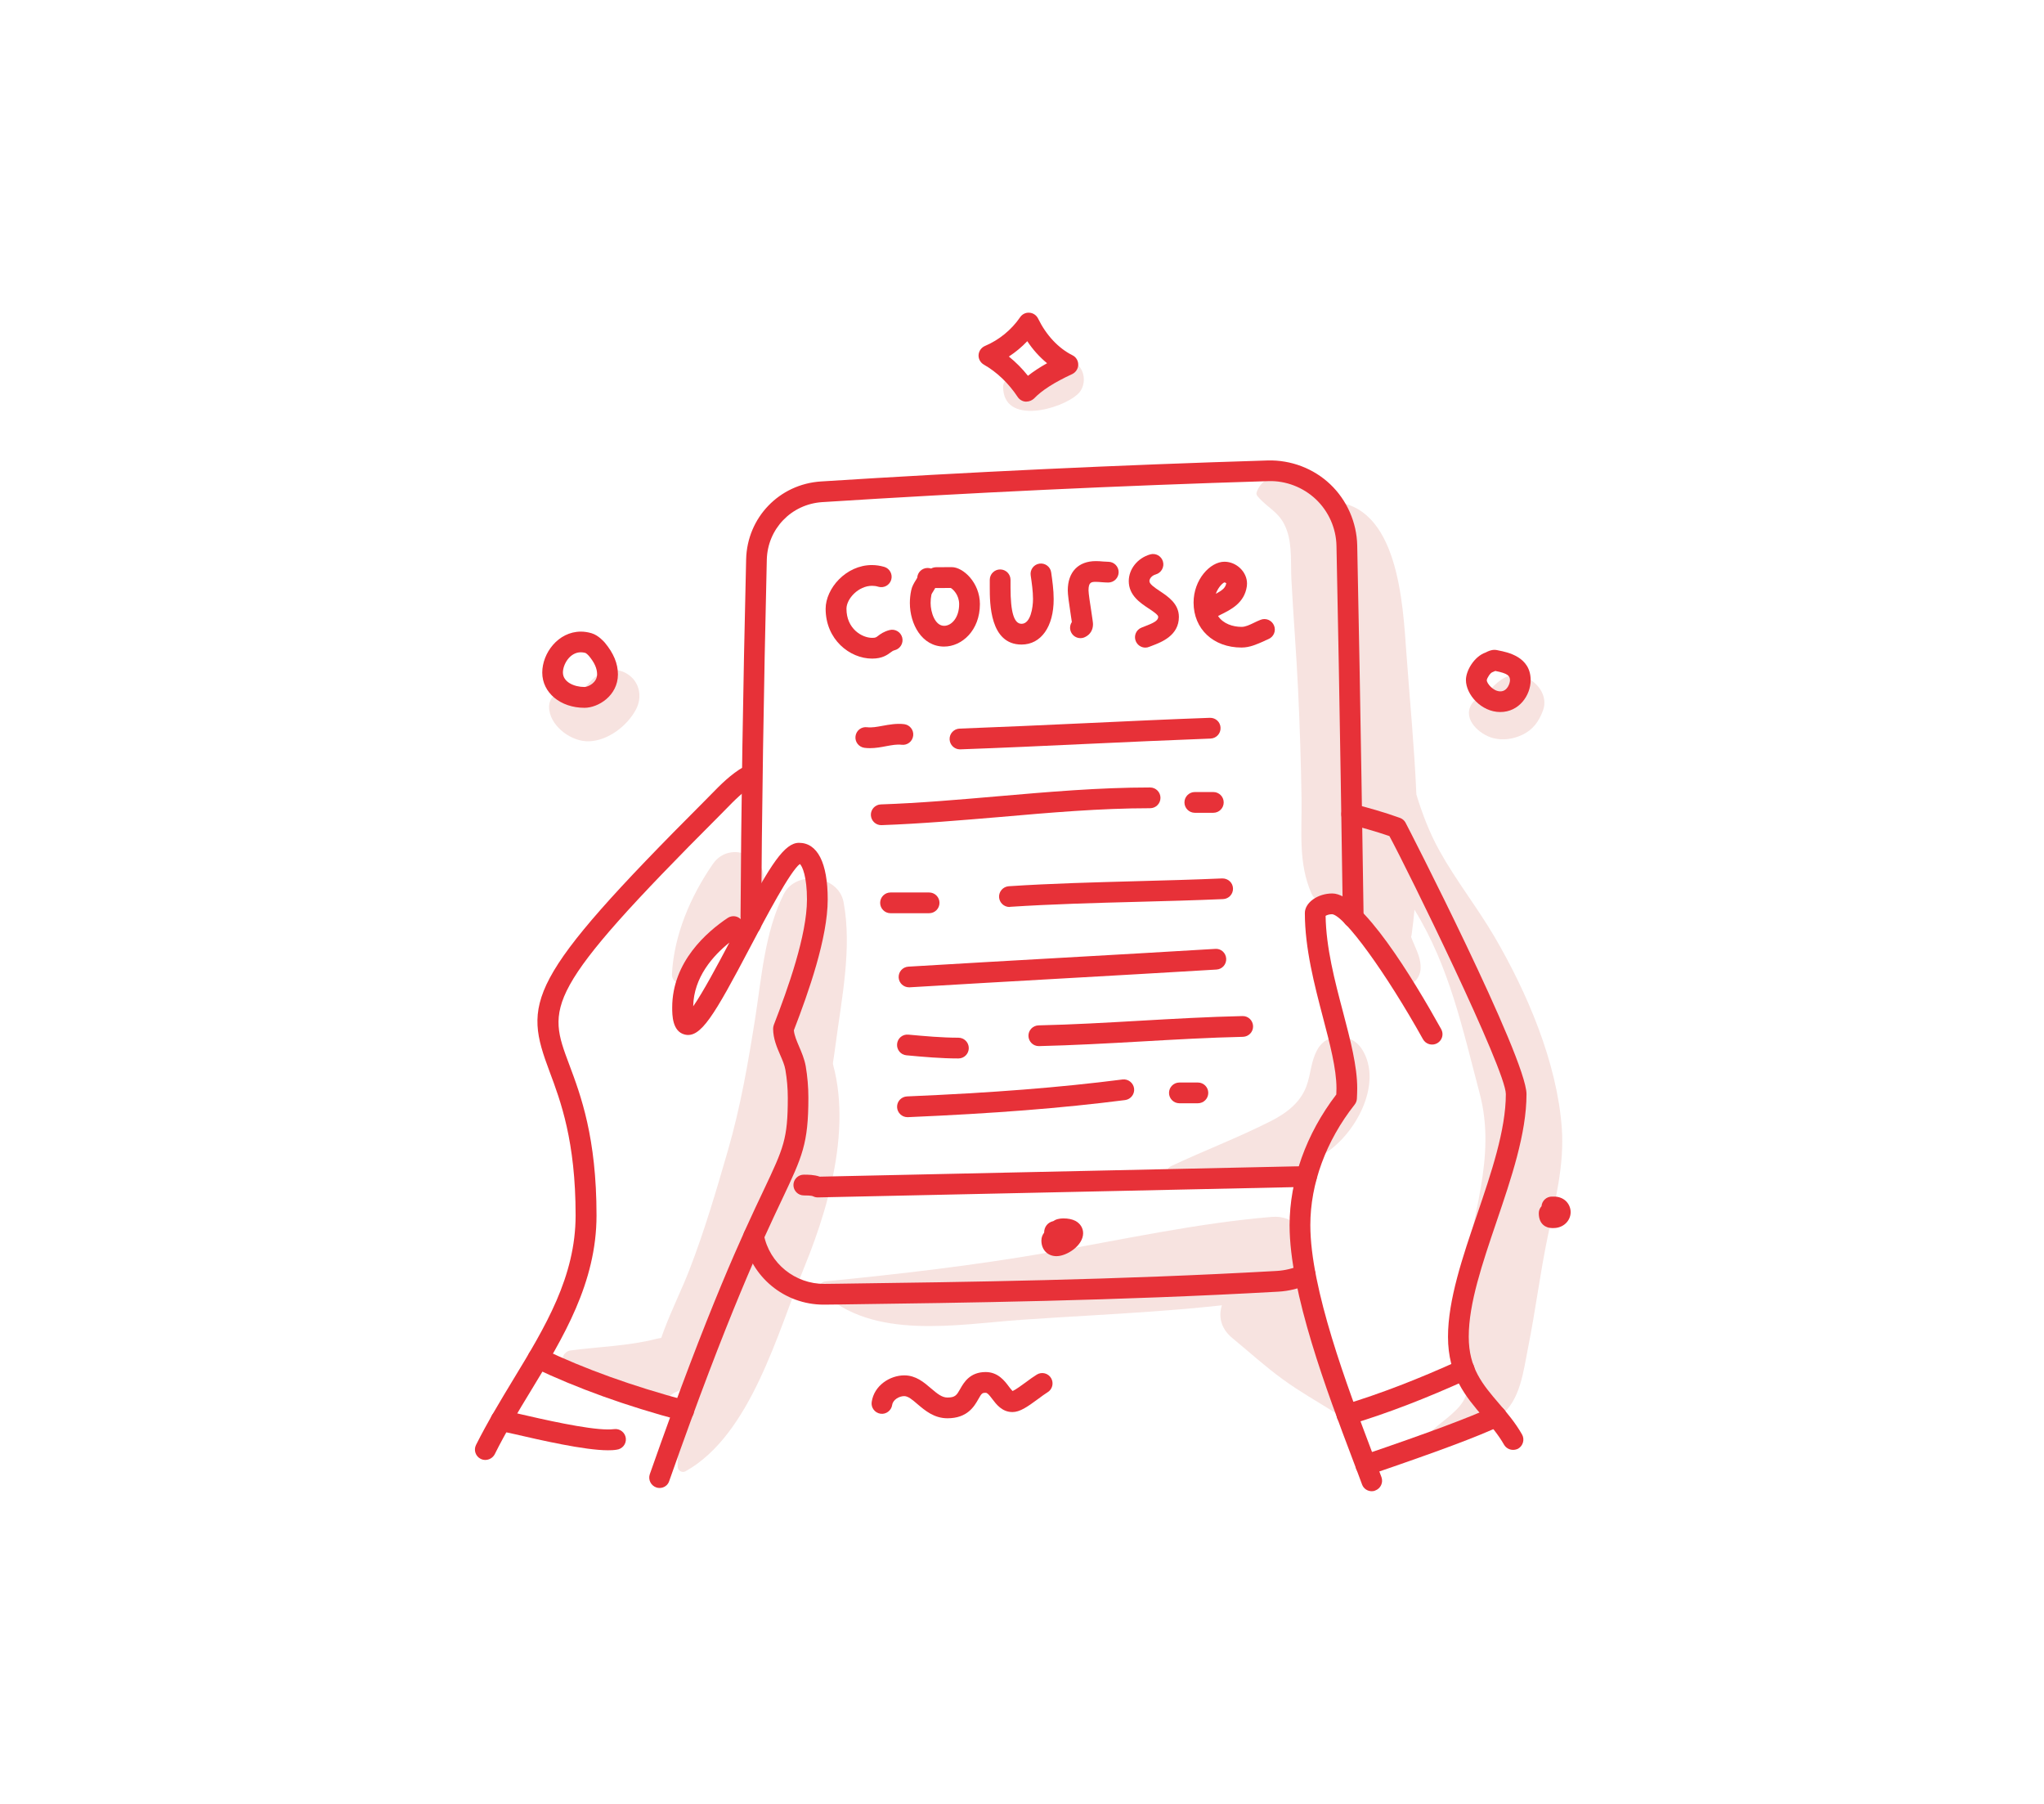 <svg width="680" height="600" viewBox="0 0 680 600" fill="none" xmlns="http://www.w3.org/2000/svg">
<path d="M209.357 224.62C205.657 221.86 201.323 222.467 197.872 225.311C196.63 226.332 195.609 227.519 194.587 228.761C194.146 229.286 193.428 230.694 192.876 230.915C191.909 231.301 188.707 230.031 187.382 230.169C184.014 230.473 182.275 232.985 182.744 236.243C183.6 241.985 190.336 246.761 195.94 246.568C202.317 246.347 208.694 241.433 211.593 235.939C213.636 232.074 212.918 227.298 209.357 224.62Z" fill="#F7E3E0"/>
<path d="M280.637 300.045C278.925 290.99 264.763 289.279 260.705 297.45C254.41 310.094 253.389 325.029 251.208 338.86C248.861 353.657 246.377 368.013 242.236 382.396C238.316 395.951 234.423 409.285 229.316 422.453C224.374 435.18 215.872 449.48 217.059 463.476C217.224 465.298 219.074 466.679 220.813 465.63C232.022 458.894 237.708 445.449 243.616 434.241C251.208 419.858 259.545 405.53 266.226 390.705C272.41 376.93 275.999 362.712 277.931 347.805C279.947 332.4 283.535 315.395 280.637 300.045Z" fill="#F7E3E0"/>
<path d="M237.157 287.374C229.758 298.085 224.209 310.95 223.547 324.035C223.409 326.934 227.273 328.397 229.234 326.382C237.957 317.354 245.273 306.588 252.451 296.318C258.966 286.96 243.589 278.043 237.157 287.374Z" fill="#F7E3E0"/>
<path d="M273.79 345.161C271.195 339.86 263.079 341.517 261.616 346.762C258.551 357.722 261.257 368.985 260.512 380.249C259.601 393.859 254.769 406.337 249.579 418.815C241.214 438.996 224.319 465.25 225.451 487.832C225.506 489.157 226.887 490.013 228.101 489.35C249.828 477.148 258.717 443.054 267.662 421.245C276.855 398.801 285.109 368.212 273.79 345.161Z" fill="#F7E3E0"/>
<path d="M218.385 445.315C209.054 447.717 199.308 447.91 189.784 449.18C187.879 449.429 186.168 451.858 188.017 453.432C197.348 461.438 208.833 463.453 220.869 463.729C234.286 464.033 231.967 441.837 218.385 445.315Z" fill="#F7E3E0"/>
<path d="M423.114 404.753C397.965 406.851 373.201 412.372 348.355 416.679C323.62 420.958 299.464 423.746 274.563 426.203C272.989 426.369 271.885 428.246 273.183 429.516C290.216 445.97 318.457 440.476 339.77 438.985C368.729 436.97 398.047 436.142 426.731 431.421C441.721 428.991 438.353 403.483 423.114 404.753Z" fill="#F7E3E0"/>
<path d="M453.068 348.915C449.7 343.642 441.667 343.2 438.382 348.915C436.035 353.001 436.201 356.948 434.655 361.2C432.584 366.859 427.836 370.338 422.646 372.96C411.879 378.426 400.478 382.733 389.546 387.895C387.089 389.055 388.358 392.92 390.898 392.892C406.358 392.644 426.732 392.064 440.369 383.892C450.86 377.598 460.356 360.316 453.068 348.915Z" fill="#F7E3E0"/>
<path d="M519.572 375.08C517.971 353.381 508.06 330.137 497.155 311.53C491.441 301.785 484.374 292.868 478.907 283.012C475.567 276.994 473.165 270.7 471.205 264.267C470.515 248.338 468.969 232.382 467.865 217.06C466.705 201.048 465.215 167.423 442.715 166.899C442.274 166.899 441.859 167.065 441.501 167.313C439.706 164.608 437.36 162.289 434.212 160.605C428.608 157.595 420.575 156.822 418.062 163.724C417.869 164.249 418.118 164.773 418.449 165.16C422.148 169.439 426.041 170.35 428.167 176.561C429.906 181.586 429.354 187.659 429.63 192.849C430.265 204.968 431.258 217.06 431.838 229.179C432.418 241.299 432.804 253.418 432.998 265.565C433.163 276.58 431.838 286.905 436.255 297.092C438.298 301.812 446.276 301.564 448.375 297.092C449.12 295.546 449.7 293.917 450.224 292.288C450.749 298.582 451.494 304.821 452.681 310.978C453.344 314.401 456.187 316.444 459.362 317.051C459.748 320.612 460.908 324.008 463.116 326.437C466.622 330.275 472.199 326.99 472.585 322.517C472.889 319.039 471.26 316.14 469.99 313.021C469.797 312.551 469.632 312.11 469.438 311.64C469.494 311.419 469.576 311.199 469.604 310.978C469.991 308.217 470.322 305.401 470.57 302.585C482.275 321.634 486.582 342.284 492.269 363.734C497.984 385.295 489.26 405.116 486.803 426.511C485.643 436.477 485.285 446.002 486.969 455.94C487.769 460.743 488.984 462.538 486.61 466.32C484.291 470.047 478.797 473.415 475.622 476.562C474.822 477.363 475.65 478.688 476.699 478.412C483.794 476.672 493.235 475.458 499.198 470.875C505.851 465.768 506.818 455.912 508.364 448.238C510.821 436.008 512.339 423.613 514.879 411.383C517.363 399.346 520.483 387.476 519.572 375.08Z" fill="#F7E3E0"/>
<path d="M359.647 122.73C357.991 119.914 354.899 119.058 351.862 119.555C348.66 120.08 346.01 122.012 343.497 123.972C342.945 124.414 339.55 127.396 338.611 126.623C336.761 125.104 333.725 125.988 333.725 128.638C333.697 141.475 352.966 136.285 358.571 131.067C360.807 129.024 361.166 125.297 359.647 122.73Z" fill="#F7E3E0"/>
<path d="M499.695 225.901C497.569 227.336 496.244 228.772 494.698 230.759C495.803 229.351 494.754 230.676 494.229 231.339C493.705 231.532 492.932 231.864 492.711 231.946C492.297 232.084 491.496 232.36 491.358 232.443C490.64 232.857 489.95 233.548 489.536 234.265C486.444 239.317 492.379 244.397 496.741 245.501C500.054 246.329 503.339 245.86 506.403 244.425C509.992 242.741 511.952 239.98 513.305 236.363C516.093 228.91 506.155 221.511 499.695 225.901Z" fill="#F7E3E0"/>
<path d="M446.304 468.192C444.344 461.567 442.632 455.466 439.761 449.144C439.016 447.487 438.187 445.859 437.332 444.257C441.279 438.985 440.755 431.448 434.626 427.832C430.402 425.347 426.289 425.816 421.706 424.85C410.995 422.614 399.869 436.748 409.946 445.03C415.55 449.641 420.933 454.555 426.841 458.834C432.445 462.919 438.27 466.177 444.123 469.849C445.199 470.539 446.663 469.407 446.304 468.192Z" fill="#F7E3E0"/>
<path d="M274.011 433.939C260.981 433.939 249.8 424.718 247.343 411.909C246.984 410.032 248.199 408.237 250.076 407.878C251.981 407.519 253.748 408.762 254.107 410.611C255.956 420.246 264.542 427.092 274.287 427.037L279.008 426.982C322.019 426.402 370.745 425.767 424.743 422.731C427.531 422.565 430.237 421.902 432.749 420.771C434.488 419.97 436.531 420.743 437.332 422.482C438.132 424.221 437.359 426.264 435.62 427.065C432.307 428.556 428.801 429.439 425.129 429.632C370.965 432.669 322.157 433.304 279.091 433.884L274.37 433.939C274.259 433.939 274.121 433.939 274.011 433.939Z" fill="#E73138"/>
<path d="M249.8 310.815C247.867 310.815 246.349 309.241 246.349 307.337C246.542 269.709 247.177 230.011 248.226 186.033C248.558 172.147 259.269 161.022 273.127 160.138C322.046 157.019 372.07 154.672 421.789 153.154C429.464 152.961 437 155.804 442.549 161.077C448.098 166.35 451.356 173.748 451.521 181.395C452.598 231.998 453.537 297.785 453.647 305.1C453.675 307.005 452.156 308.579 450.251 308.607C448.236 308.579 446.773 307.116 446.745 305.211C446.635 297.868 445.696 232.109 444.62 181.533C444.509 175.708 441.997 170.077 437.773 166.074C433.549 162.071 427.752 159.835 421.982 160.028C372.318 161.546 322.378 163.893 273.542 167.012C263.272 167.675 255.349 175.902 255.1 186.171C254.051 230.093 253.444 269.736 253.223 307.337C253.251 309.297 251.705 310.815 249.8 310.815Z" fill="#E73138"/>
<path d="M194.45 235.425C186.444 235.425 180.398 230.4 180.398 223.72C180.398 217.26 185.671 210.082 193.263 210.082C194.45 210.082 195.664 210.275 196.852 210.634C199.115 211.324 200.965 213.478 201.186 213.726C204.14 217.26 205.575 220.738 205.575 224.327C205.548 231.45 198.977 235.425 194.45 235.425ZM193.235 216.956C189.591 216.956 187.272 220.959 187.272 223.692C187.272 226.812 190.944 228.496 194.422 228.496C195.692 228.496 198.646 227.06 198.646 224.272C198.646 222.339 197.762 220.352 195.858 218.088C195.526 217.701 195.002 217.287 194.781 217.177C194.257 217.039 193.732 216.956 193.235 216.956Z" fill="#E73138"/>
<path d="M341.454 133.58C341.343 133.58 341.261 133.58 341.15 133.58C340.101 133.497 339.163 132.917 338.583 132.062C335.546 127.479 331.654 123.752 327.292 121.268C326.16 120.605 325.47 119.363 325.553 118.065C325.635 116.768 326.463 115.608 327.651 115.084C332.371 113.096 336.512 109.7 339.383 105.504C340.074 104.483 341.261 103.903 342.475 104.013C343.718 104.096 344.794 104.842 345.346 105.946C348.052 111.495 352.11 115.829 356.803 118.176C357.99 118.755 358.736 119.998 358.708 121.323C358.68 122.648 357.907 123.835 356.72 124.415C350.757 127.175 346.561 129.853 343.966 132.586C343.276 133.194 342.392 133.58 341.454 133.58ZM335.629 118.59C337.92 120.439 340.074 122.593 341.978 124.994C343.773 123.586 345.871 122.206 348.356 120.826C345.871 118.783 343.635 116.326 341.758 113.482C339.936 115.415 337.865 117.127 335.629 118.59Z" fill="#E73138"/>
<path d="M499.115 236.83C492.793 236.83 487.686 231.005 487.686 226.174C487.686 222.971 490.53 218.306 494.229 217.036C495.029 216.622 495.996 216.152 497.183 216.152C497.404 216.152 497.79 216.18 498.011 216.235L498.535 216.346C501.462 216.925 509.219 218.416 509.219 226.201C509.219 231.308 505.354 236.83 499.115 236.83ZM497.459 223.164C497.127 223.33 496.796 223.468 496.493 223.579C495.802 223.799 494.698 225.511 494.615 226.256C494.615 227.223 496.686 229.956 499.143 229.956C501.545 229.956 502.345 227.167 502.345 226.229C502.318 224.766 501.627 223.993 497.459 223.164Z" fill="#E73138"/>
<path d="M315.2 471.736C310.728 471.736 307.691 469.114 305.207 467.016C303.55 465.58 302.115 464.365 300.817 464.365C299.106 464.365 297.063 465.58 296.814 467.292C296.538 469.169 294.771 470.494 292.922 470.218C291.044 469.942 289.719 468.203 289.995 466.325C290.796 460.776 296.124 457.464 300.845 457.464C304.682 457.464 307.36 459.755 309.706 461.77C311.943 463.675 313.406 464.835 315.2 464.835C317.823 464.835 318.292 464.006 319.452 461.963C320.639 459.865 322.654 456.359 327.899 456.359C332.013 456.359 334.221 459.286 335.657 461.218C336.016 461.687 336.54 462.378 336.871 462.681C337.893 462.24 339.991 460.694 341.316 459.727C342.613 458.761 343.828 457.878 344.96 457.188C346.589 456.194 348.715 456.746 349.681 458.375C350.647 460.003 350.123 462.129 348.494 463.095C347.666 463.592 346.561 464.421 345.402 465.276C341.703 468.009 339.273 469.666 336.816 469.666C333.365 469.666 331.433 467.071 330.135 465.359C328.976 463.813 328.451 463.261 327.899 463.261C326.767 463.261 326.574 463.427 325.47 465.387C324.117 467.761 321.853 471.736 315.2 471.736Z" fill="#E73138"/>
<path d="M516.866 408.463H516.314C514.548 408.463 511.925 407.414 511.925 403.521C511.925 402.61 512.284 401.81 512.836 401.202C512.974 399.408 514.465 398 516.287 398H517.032C518.55 398 519.931 398.525 520.952 399.491C521.946 400.457 522.526 401.782 522.526 403.19C522.498 406.116 520.041 408.463 516.866 408.463Z" fill="#E73138"/>
<path d="M161.459 485.593C160.935 485.593 160.41 485.483 159.913 485.234C158.202 484.378 157.511 482.308 158.367 480.596C162.149 473.06 166.511 465.854 170.735 458.87C181.419 441.285 191.495 424.665 191.495 404.237C191.495 379.556 186.498 366.222 182.854 356.477C174.186 333.343 174.462 326.358 234.617 266.204C235.224 265.596 235.831 264.961 236.466 264.326C239.724 260.986 243.12 257.535 247.399 255.078C249.055 254.139 251.153 254.719 252.119 256.376C253.058 258.032 252.478 260.13 250.849 261.096C247.399 263.084 244.362 266.176 241.435 269.185C240.801 269.848 240.166 270.483 239.531 271.118C180.425 330.223 182.137 334.806 189.369 354.075C193.207 364.317 198.452 378.314 198.452 404.264C198.452 426.653 187.382 444.873 176.67 462.486C172.502 469.333 168.195 476.428 164.579 483.716C163.944 484.903 162.702 485.593 161.459 485.593Z" fill="#E73138"/>
<path d="M219.433 494.918C219.047 494.918 218.66 494.863 218.301 494.725C216.507 494.09 215.568 492.13 216.176 490.335C235.859 434.294 247.261 410.193 254.08 395.81C260.705 381.786 262.085 378.888 262.085 365.14C262.085 362.02 261.809 358.873 261.285 355.836C261.009 354.207 260.291 352.579 259.546 350.867C258.469 348.355 257.227 345.511 257.199 342.198C257.199 341.757 257.282 341.343 257.42 340.929C262.168 328.699 268.463 311.031 268.463 299.16C268.463 291.678 266.944 288.062 266.088 287.372C262.803 289.912 254.963 304.819 249.69 314.813C237.488 338.002 233.071 345.401 227.798 344.103C223.629 343.082 223.629 337.505 223.629 335.131C223.629 319.892 235.197 309.926 242.098 305.316C243.561 304.35 245.466 304.626 246.598 305.896C256.426 287.455 261.009 280.332 265.812 280.332C271.969 280.332 275.364 287.013 275.364 299.132C275.364 311.942 269.015 329.969 264.101 342.695C264.266 344.407 265.012 346.119 265.84 348.079C266.668 350.011 267.607 352.192 268.049 354.621C268.628 358.045 268.932 361.578 268.932 365.112C268.932 380.406 266.917 384.657 260.263 398.737C253.5 413.009 242.209 436.917 222.636 492.599C222.194 494.035 220.869 494.918 219.433 494.918ZM242.65 313.515C237.212 317.877 230.78 325.055 230.614 334.717C233.872 330.052 238.813 320.803 242.65 313.515Z" fill="#E73138"/>
<path d="M227.439 472.614C227.135 472.614 226.831 472.586 226.555 472.504C208.142 467.59 192.13 461.82 177.554 454.891C175.842 454.062 175.097 452.019 175.925 450.28C176.753 448.569 178.796 447.823 180.535 448.651C194.697 455.415 210.35 461.019 228.35 465.85C230.199 466.347 231.276 468.224 230.779 470.074C230.365 471.592 228.985 472.614 227.439 472.614Z" fill="#E73138"/>
<path d="M202.235 482.378C194.422 482.378 179.515 478.928 171.509 477.078C169.549 476.636 168.113 476.305 167.506 476.195C166.898 476.084 166.319 475.946 165.739 475.808C163.889 475.311 162.813 473.406 163.31 471.557C163.806 469.707 165.711 468.658 167.561 469.127C167.947 469.238 168.306 469.32 168.693 469.376C169.355 469.486 170.901 469.845 173.027 470.342C180.205 471.998 195.167 475.449 202.207 475.449C202.953 475.449 203.67 475.422 204.388 475.339C206.265 475.118 207.977 476.498 208.198 478.375C208.419 480.28 207.038 481.964 205.161 482.185C204.195 482.351 203.201 482.378 202.235 482.378Z" fill="#E73138"/>
<path d="M456.352 495.998C454.944 495.998 453.618 495.143 453.122 493.735C452.183 491.14 451.079 488.269 449.892 485.122C441.582 463.174 429.021 429.991 429.021 407.547C429.021 392.529 434.542 377.124 444.564 364.039C444.591 363.349 444.619 362.659 444.619 361.968C444.619 355.536 442.438 347.199 440.119 338.392C437.303 327.626 434.101 315.451 434.101 303.691C434.101 300.213 438.38 297.176 443.238 297.176C452.901 297.176 470.1 325.473 479.458 342.313C480.397 343.969 479.789 346.067 478.105 347.006C476.449 347.917 474.351 347.337 473.412 345.681C461.128 323.623 447.297 304.574 443.183 304.077C442.162 304.077 441.389 304.381 441.002 304.63C441.168 315.203 444.011 326.08 446.8 336.626C449.229 345.874 451.52 354.625 451.52 361.941C451.52 363.128 451.465 364.315 451.41 365.475C451.355 366.192 451.106 366.855 450.664 367.407C441.14 379.471 435.923 393.716 435.923 407.492C435.923 428.666 448.208 461.131 456.324 482.637C457.511 485.784 458.615 488.71 459.582 491.305C460.244 493.1 459.333 495.087 457.539 495.75C457.152 495.943 456.738 495.998 456.352 495.998Z" fill="#E73138"/>
<path d="M503.367 482.247C502.18 482.247 500.992 481.612 500.358 480.507C498.397 477.084 495.968 474.241 493.401 471.259C487.659 464.551 481.723 457.622 481.723 444.619C481.723 432.361 486.61 418.006 491.358 404.092C496.079 390.234 500.965 375.878 500.965 363.897C500.965 355.808 468.058 288.807 462.233 278.096C457.54 276.467 452.626 275.142 448.816 274.148C446.966 273.679 445.862 271.802 446.332 269.952C446.801 268.102 448.678 266.998 450.528 267.467C454.834 268.572 460.438 270.118 465.767 272.05C466.512 272.326 467.147 272.851 467.533 273.513C467.947 274.176 507.839 351.916 507.839 363.925C507.839 377.038 502.759 391.945 497.873 406.328C493.125 420.325 488.625 433.521 488.625 444.619C488.625 455.082 493.263 460.493 498.646 466.787C501.324 469.906 504.085 473.136 506.348 477.112C507.287 478.768 506.707 480.866 505.078 481.833C504.554 482.109 503.946 482.247 503.367 482.247Z" fill="#E73138"/>
<path d="M448.098 473.998C446.608 473.998 445.255 473.032 444.786 471.541C444.234 469.719 445.255 467.787 447.105 467.235C459.086 463.618 471.702 458.76 485.671 452.41C487.41 451.609 489.453 452.382 490.254 454.122C491.054 455.861 490.281 457.904 488.542 458.704C474.297 465.192 461.405 470.133 449.12 473.833C448.761 473.943 448.43 473.998 448.098 473.998Z" fill="#E73138"/>
<path d="M454.393 490.782C452.957 490.782 451.605 489.871 451.135 488.435C450.528 486.641 451.494 484.681 453.288 484.046C475.401 476.509 489.067 471.402 496.355 467.979C498.094 467.151 500.137 467.896 500.937 469.635C501.738 471.347 501.02 473.417 499.281 474.218C491.662 477.834 478.162 482.859 455.497 490.589C455.138 490.699 454.752 490.782 454.393 490.782Z" fill="#E73138"/>
<path d="M272.078 398.273C271.553 398.273 271.001 398.162 270.532 397.914C269.924 397.61 268.158 397.61 267.412 397.61C265.507 397.61 263.961 396.064 263.961 394.159C263.961 392.254 265.507 390.708 267.412 390.708C268.82 390.708 270.863 390.708 272.713 391.371L434.57 387.865C436.558 387.754 438.049 389.328 438.104 391.233C438.131 393.138 436.641 394.711 434.736 394.767C434.763 394.767 272.161 398.273 272.078 398.273Z" fill="#E73138"/>
<path d="M351.476 417.815C348.522 417.815 346.451 415.689 346.451 412.625C346.451 411.465 346.893 410.61 347.362 410.002C347.362 408.042 348.605 406.551 350.399 406.165C350.758 405.916 351.255 405.64 351.917 405.475C352.497 405.337 353.105 405.254 353.684 405.254C355.368 405.254 356.693 405.53 357.77 406.082C359.371 406.938 360.337 408.456 360.337 410.195C360.31 414.336 354.871 417.815 351.476 417.815Z" fill="#E73138"/>
<path d="M290.134 219.058C282.707 219.058 274.674 212.736 274.674 202.494C274.674 195.758 281.41 187.945 290.078 187.945C291.459 187.945 292.839 188.166 294.192 188.553C296.014 189.105 297.035 191.037 296.483 192.859C295.931 194.681 293.999 195.703 292.176 195.151C291.514 194.93 290.796 194.847 290.106 194.847C285.606 194.847 281.603 199.126 281.603 202.494C281.603 209.092 286.71 212.156 290.161 212.156C291.266 212.156 291.431 212.018 292.121 211.494C292.867 210.914 294.026 210.058 295.959 209.561C297.808 209.092 299.686 210.224 300.155 212.073C300.624 213.923 299.492 215.8 297.643 216.27C297.09 216.408 296.842 216.601 296.317 216.987C295.186 217.816 293.557 219.058 290.134 219.058Z" fill="#E73138"/>
<path d="M314.096 215.056C306.698 215.056 302.695 207.575 302.695 200.563C302.695 199.21 302.833 197.802 303.137 196.367C303.413 195.014 304.075 193.937 304.627 193.054C304.793 192.778 305.069 192.364 305.152 192.143C305.262 190.348 306.753 188.913 308.603 188.913C309.017 188.913 309.403 188.996 309.762 189.106C310.259 188.83 310.839 188.664 311.474 188.664L316.636 188.637C320.418 188.637 325.995 193.799 325.995 200.922C325.995 209.756 319.949 215.056 314.096 215.056ZM311.142 195.566C310.922 195.98 310.673 196.367 310.452 196.725C310.231 197.057 309.928 197.554 309.872 197.747C309.679 198.686 309.596 199.652 309.596 200.563C309.596 203.627 311.032 208.155 314.096 208.155C316.553 208.155 319.093 205.449 319.093 200.949C319.093 197.885 317.05 195.98 316.305 195.566L311.474 195.594C311.336 195.566 311.253 195.566 311.142 195.566Z" fill="#E73138"/>
<path d="M339.853 214.386C329.279 214.386 329.279 200.583 329.279 195.393V192.853C329.279 190.948 330.825 189.402 332.73 189.402C334.635 189.402 336.181 190.948 336.181 192.853V195.393C336.181 203.647 337.34 207.485 339.853 207.485C342.862 207.485 343.662 202.074 343.662 199.23C343.662 196.663 343.248 193.847 342.889 191.363C342.613 189.485 343.938 187.718 345.816 187.47C347.693 187.194 349.46 188.519 349.708 190.396C350.095 193.102 350.536 196.194 350.536 199.258C350.564 208.423 346.34 214.386 339.853 214.386Z" fill="#E73138"/>
<path d="M359.453 212.252C358.183 212.252 356.968 211.562 356.361 210.347C355.781 209.187 355.919 207.89 356.582 206.896C356.499 206.261 356.333 205.322 356.195 204.301C355.615 200.519 355.229 197.731 355.229 196.378C355.229 190.277 358.707 186.633 364.56 186.633C365.388 186.633 366.216 186.688 367.045 186.771C367.624 186.826 368.204 186.854 368.701 186.854C370.606 186.854 372.152 188.4 372.152 190.304C372.152 192.209 370.606 193.755 368.701 193.755C368.011 193.755 367.265 193.7 366.492 193.645C365.857 193.59 365.195 193.534 364.56 193.534C363.014 193.534 362.131 193.672 362.131 196.378C362.131 197.317 362.683 201.043 363.042 203.252C363.483 206.261 363.621 207.062 363.621 207.641C363.621 209.519 362.683 211.065 361.026 211.865C360.502 212.141 359.977 212.252 359.453 212.252Z" fill="#E73138"/>
<path d="M381.042 215.403C379.661 215.403 378.392 214.575 377.84 213.222C377.122 211.455 378.005 209.44 379.772 208.75L380.821 208.336C383.885 207.176 385.321 206.403 385.321 205.161C385.321 204.471 383.388 203.201 382.119 202.372C379.33 200.523 375.521 198.011 375.521 193.29C375.521 189.259 378.447 185.615 382.643 184.401C384.465 183.876 386.37 184.925 386.894 186.775C387.419 188.597 386.342 190.529 384.52 191.054C383.14 191.44 382.395 192.489 382.395 193.29C382.395 194.229 383.858 195.278 385.901 196.63C388.551 198.397 392.195 200.799 392.195 205.188C392.195 211.4 386.37 213.608 383.223 214.795L382.284 215.154C381.898 215.32 381.484 215.403 381.042 215.403Z" fill="#E73138"/>
<path d="M413.038 215.381C403.652 215.381 397.082 209.225 397.082 200.418C397.082 192.771 402.603 186.836 407.351 186.836C411.354 186.836 414.86 190.232 414.86 194.069C414.86 194.373 414.833 194.676 414.805 194.98C414.004 200.556 409.532 202.765 405.916 204.532C405.667 204.642 405.446 204.753 405.226 204.891C406.937 207.486 410.167 208.507 413.066 208.507C414.336 208.507 415.716 207.845 417.207 207.127C417.924 206.768 418.642 206.437 419.36 206.161C421.127 205.443 423.142 206.299 423.86 208.093C424.578 209.86 423.722 211.875 421.927 212.593C421.348 212.814 420.768 213.117 420.188 213.393C418.228 214.222 415.854 215.381 413.038 215.381ZM407.351 193.71C406.854 193.848 405.308 195.201 404.48 197.492C406.744 196.305 407.738 195.449 407.959 193.931C407.903 194.014 407.572 193.71 407.351 193.71Z" fill="#E73138"/>
<path d="M289.416 248.845C288.809 248.845 288.201 248.817 287.594 248.734C285.717 248.486 284.364 246.774 284.612 244.869C284.861 242.964 286.572 241.639 288.477 241.888C290.078 242.081 291.735 241.75 293.585 241.418C295.848 241.004 298.305 240.563 300.818 240.866C302.695 241.115 304.048 242.826 303.799 244.731C303.551 246.636 301.839 247.961 299.934 247.713C298.333 247.519 296.677 247.851 294.827 248.182C293.115 248.513 291.321 248.845 289.416 248.845Z" fill="#E73138"/>
<path d="M319.368 249.246C317.519 249.246 316 247.783 315.917 245.933C315.835 244.028 317.325 242.427 319.23 242.344C333.116 241.82 347.223 241.185 360.889 240.55C374.526 239.915 388.633 239.252 402.492 238.755C404.424 238.7 405.998 240.163 406.053 242.068C406.136 243.973 404.645 245.574 402.74 245.657C388.909 246.182 374.802 246.817 361.192 247.451C347.555 248.086 333.42 248.749 319.368 249.246Z" fill="#E73138"/>
<path d="M293.171 274.455C291.321 274.455 289.803 272.992 289.72 271.115C289.665 269.21 291.155 267.609 293.06 267.554C306.008 267.112 319.231 265.952 332.013 264.848C348.577 263.413 365.693 261.922 382.616 261.922C384.521 261.922 386.067 263.468 386.067 265.373C386.067 267.278 384.521 268.824 382.616 268.824C365.997 268.824 349.019 270.314 332.593 271.75C319.728 272.826 306.422 273.986 293.171 274.455Z" fill="#E73138"/>
<path d="M403.651 270.343H397.495C395.59 270.343 394.044 268.797 394.044 266.892C394.044 264.987 395.59 263.441 397.495 263.441H403.651C405.556 263.441 407.102 264.987 407.102 266.892C407.102 268.797 405.556 270.343 403.651 270.343Z" fill="#E73138"/>
<path d="M309.099 303.749H296.262C294.357 303.749 292.811 302.203 292.811 300.298C292.811 298.394 294.357 296.848 296.262 296.848H309.099C311.004 296.848 312.55 298.394 312.55 300.298C312.55 302.203 311.004 303.749 309.099 303.749Z" fill="#E73138"/>
<path d="M335.823 301.673C334.028 301.673 332.51 300.265 332.372 298.443C332.261 296.538 333.697 294.909 335.602 294.771C349.847 293.833 364.313 293.474 378.281 293.087C387.557 292.839 397.164 292.59 406.606 292.176C408.538 292.149 410.112 293.557 410.195 295.461C410.278 297.366 408.814 298.967 406.91 299.05C397.413 299.464 387.778 299.713 378.475 299.961C364.561 300.32 350.178 300.707 336.071 301.618C335.961 301.673 335.878 301.673 335.823 301.673Z" fill="#E73138"/>
<path d="M302.419 328.392C300.597 328.392 299.079 326.984 298.968 325.162C298.858 323.257 300.293 321.628 302.198 321.518C319.176 320.497 336.21 319.53 353.27 318.564C370.304 317.598 387.337 316.632 404.287 315.61C406.192 315.445 407.821 316.935 407.932 318.84C408.042 320.745 406.606 322.374 404.702 322.484C387.751 323.506 370.69 324.472 353.657 325.438C336.624 326.404 319.591 327.371 302.612 328.392C302.557 328.392 302.474 328.392 302.419 328.392Z" fill="#E73138"/>
<path d="M318.844 352.054C313.019 352.054 307.194 351.53 301.562 351.005C299.657 350.839 298.277 349.155 298.443 347.251C298.608 345.346 300.265 343.938 302.197 344.131C307.663 344.628 313.322 345.152 318.844 345.152C320.749 345.152 322.295 346.698 322.295 348.603C322.295 350.508 320.776 352.054 318.844 352.054Z" fill="#E73138"/>
<path d="M345.595 347.952C343.718 347.952 342.2 346.461 342.145 344.584C342.089 342.679 343.608 341.106 345.513 341.05C356.776 340.802 368.233 340.139 379.331 339.504C390.484 338.87 401.996 338.207 413.342 337.958C415.275 337.903 416.82 339.422 416.876 341.326C416.931 343.231 415.413 344.805 413.508 344.86C402.272 345.109 390.815 345.771 379.717 346.406C368.564 347.041 357.024 347.676 345.595 347.952Z" fill="#E73138"/>
<path d="M301.894 371.582C300.044 371.582 298.526 370.119 298.443 368.27C298.36 366.365 299.851 364.764 301.756 364.681C330.356 363.466 352.469 361.727 373.423 359.049C375.3 358.801 377.039 360.153 377.288 362.03C377.536 363.908 376.183 365.647 374.306 365.895C353.132 368.601 330.853 370.34 302.06 371.582C302.004 371.582 301.949 371.582 301.894 371.582Z" fill="#E73138"/>
<path d="M398.517 366.96H392.361C390.456 366.96 388.91 365.414 388.91 363.509C388.91 361.605 390.456 360.059 392.361 360.059H398.517C400.422 360.059 401.968 361.605 401.968 363.509C401.968 365.414 400.422 366.96 398.517 366.96Z" fill="#E73138"/>
</svg>
